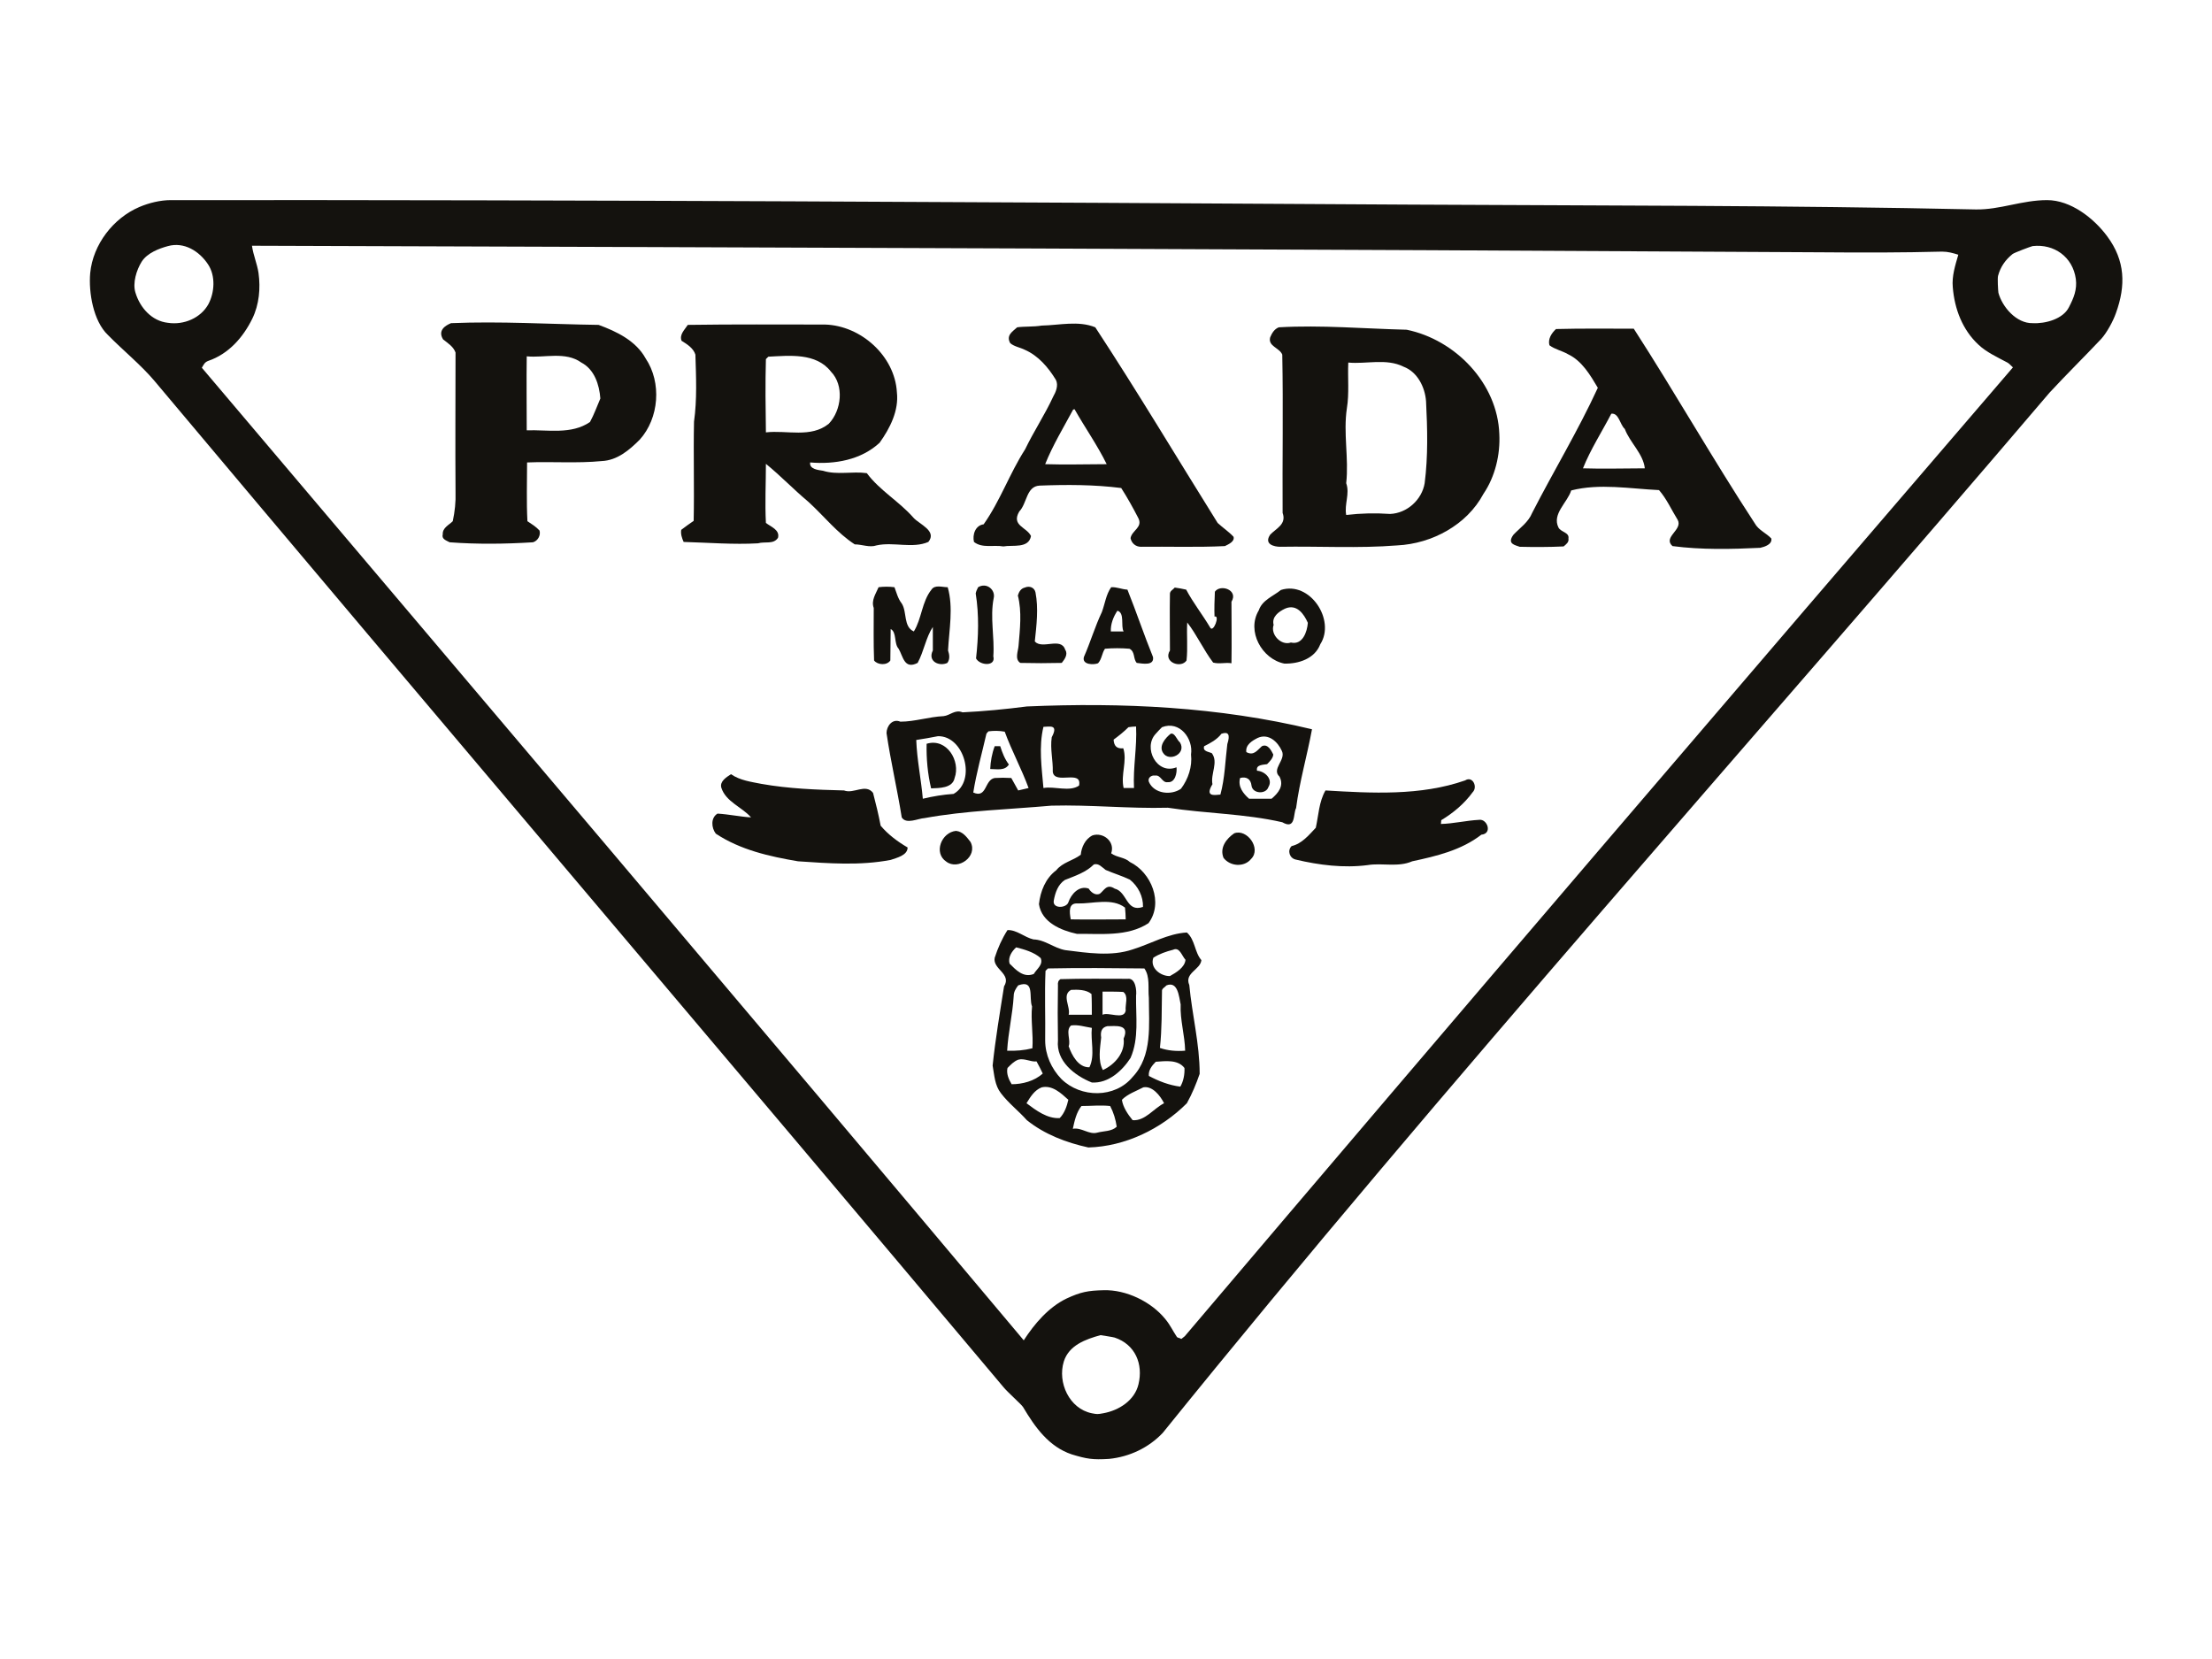 <?xml version="1.0" encoding="utf-8"?>
<!-- Generator: Adobe Illustrator 22.0.1, SVG Export Plug-In . SVG Version: 6.00 Build 0)  -->
<svg version="1.1" id="Layer_1" xmlns="http://www.w3.org/2000/svg" xmlns:xlink="http://www.w3.org/1999/xlink" x="0px" y="0px"
	 viewBox="0 0 640 480" style="enable-background:new 0 0 640 480;" xml:space="preserve">
<style type="text/css">
	.st0{fill:#14120E;}
	.st1{fill:none;}
</style>
<g>
	<g>
		<path class="st0" d="M130.5,93.5c14.3-0.6,28.4,0.3,42.7,0.5c5.2,1.9,10.8,4.6,13.6,9.7c4.7,7,3.9,17.3-1.7,23.5
			c-3,3-6.5,6-11,6.2c-7.2,0.7-14.4,0.1-21.6,0.4c0,5.7-0.2,11.3,0.1,17c1.2,0.8,2.5,1.6,3.5,2.7c0.4,1.4-0.5,3-1.9,3.4
			c-8.1,0.5-16.1,0.6-24.1,0c-0.9-0.5-2.4-0.9-2-2.3c-0.1-1.9,1.8-2.7,2.9-3.8c0.6-2.8,0.9-5.6,0.8-8.4c-0.1-13.5,0-26.9,0-40.4
			c-0.6-1.7-2.2-2.7-3.6-3.8C126.6,95.6,128.8,94.2,130.5,93.5z M152.4,103.1c-0.1,7.1,0,14.3,0,21.4c6.1-0.2,12.9,1.3,18.3-2.4
			c1.2-2.2,2-4.5,3-6.8c-0.3-4-1.7-8.4-5.5-10.4C163.6,101.6,157.6,103.6,152.4,103.1z"/>
	</g>
	<g>
		<path class="st0" d="M199,94c13.2-0.2,26.5-0.1,39.7-0.1c10.4,0.3,20.2,9.1,20.8,19.6c0.6,5.3-2,10.4-5,14.6
			c-5.4,5-13,6.3-20.1,5.7c-0.3,2,2.5,2.2,3.7,2.4c4.1,1.3,8.5,0.1,12.7,0.7c3.7,5,9.4,8.2,13.5,12.9c1.7,1.9,6.9,3.8,4.3,7
			c-4.6,2-10.1-0.1-15,1c-2,0.7-4.2-0.3-6.3-0.3c-5.1-3.3-8.9-8.2-13.4-12.3c-4.2-3.5-8-7.5-12.3-11c0,5.7-0.3,11.4,0,17.1
			c1.4,1.1,4.1,2,3.5,4.3c-1.3,2-3.8,1-5.8,1.6c-7.1,0.4-14.3-0.2-21.5-0.4c-0.5-1.1-0.9-2.3-0.7-3.5c0.9-0.7,2.7-2,3.6-2.6
			c0.2-9.6-0.1-19.2,0.1-28.7c0.9-6.4,0.6-13,0.4-19.4c-0.6-1.9-2.4-3-4-4C196.5,96.8,198.1,95.4,199,94z M222.3,103.2
			c-0.2,0.2-0.5,0.5-0.7,0.7c-0.2,7.1-0.1,14.2,0,21.2c6.1-0.7,13,1.7,18.2-2.5c3.7-3.9,4.5-11.1,0.6-15.1
			C236.1,102,228.4,102.9,222.3,103.2z"/>
	</g>
	<g>
		<path class="st0" d="M301.4,94.2c5.1-0.1,10.6-1.5,15.5,0.5c12.2,18.6,23.6,37.7,35.4,56.6c1.5,1.4,3.2,2.5,4.6,4
			c0.4,1.4-1.5,2.2-2.5,2.7c-8.1,0.4-16.2,0.1-24.3,0.2c-1.5,0-2.7-1-3-2.5c0.4-2.3,3.7-3.1,2.2-5.9c-1.5-2.9-3.1-5.8-4.9-8.6
			c-7.8-1-15.8-1-23.6-0.7c-3.9,0.2-3.6,5.1-5.9,7.5c-2.4,4.1,2.2,4.5,3.4,7.1c-0.7,3.7-5.3,2.5-8,3c-2.8-0.5-6.1,0.6-8.5-1.3
			c-0.5-2.1,0.4-4.8,2.8-5.1c4.8-6.8,7.5-14.7,12-21.7c2.5-5.2,5.7-10,8.1-15.2c0.8-1.4,1.6-3.3,0.8-4.9c-2.2-3.6-5.1-7-9-8.7
			c-1.4-0.7-3-0.9-4.2-1.9c-1.3-2.3,0.7-3.4,2-4.6C296.5,94.4,299,94.6,301.4,94.2z M310.5,118.5c-2.8,5.2-5.9,10.3-8.1,15.8
			c5.9,0.2,11.9,0,17.8,0c-2.7-5.5-6.3-10.6-9.3-15.9L310.5,118.5z"/>
	</g>
	<g>
		<path class="st0" d="M370,94.7c12.4-0.7,24.7,0.4,37,0.7c14.1,2.9,26.3,15.5,26.8,30.2c0.3,5.9-1.2,12.3-4.6,17.3
			c-4.8,9-14.9,14.4-24.9,14.9c-11.3,0.9-22.6,0.2-33.9,0.4c-1.7,0-4.8-0.7-2.9-3.5c1.7-1.8,4.8-3,3.6-6.3
			c-0.1-15.3,0.2-30.5-0.1-45.8c-0.8-2-4.2-2.4-3.5-5C368,96.4,368.7,95.2,370,94.7z M390.1,104.9c-0.2,4.4,0.3,8.9-0.4,13.2
			c-1.1,7.2,0.6,14.5-0.2,21.7c1.1,3.1-0.6,6.1,0,9.2c4.2-0.5,8.4-0.6,12.7-0.3c4.9-0.2,9.2-4.1,10-8.9c1-7.8,0.8-15.8,0.4-23.7
			c-0.3-4.1-2.5-8.5-6.5-10C401.1,103.6,395.3,105.4,390.1,104.9z"/>
	</g>
	<g>
		<path class="st0" d="M450.2,95.2c7.5-0.2,15-0.1,22.5-0.1c12,18.6,22.9,37.8,35,56.3c1.1,2,3.3,2.8,4.8,4.4
			c0.3,1.7-1.9,2.4-3.2,2.7c-8.4,0.4-17,0.6-25.4-0.5c-2.9-2.6,3.1-4.7,1.5-7.6c-1.8-2.9-3.2-6.1-5.4-8.6c-8.4-0.4-17.2-2-25.4,0.1
			c-1.1,3.5-5.6,6.8-3.7,10.7c0.7,1.4,3.2,1.4,2.9,3.2c0.2,1.1-0.7,1.7-1.4,2.3c-4.2,0.2-8.5,0.2-12.7,0.1c-1.3-0.5-3.8-0.8-1.8-3.5
			c1.9-2,4.3-3.6,5.4-6.3c6.2-12.1,13.3-23.8,19-36.2c-2.2-3.7-4.6-7.8-8.6-9.7c-1.7-1-3.8-1.4-5.4-2.6
			C447.8,98.1,448.9,96.4,450.2,95.2z M466.2,119.7c-2.7,5.2-6,10.3-8.2,15.8c5.9,0.2,11.9,0,17.9,0c-0.5-4.3-4.3-7.4-5.8-11.4
			C468.7,122.9,468.4,119.4,466.2,119.7z"/>
	</g>
	<path class="st0" d="M254.2,169.9c1.5-0.2,3.1-0.2,4.6,0c0.6,1.6,1,3.3,2.1,4.7c1.6,2.5,0.4,6.7,3.5,8.1c2.3-3.7,2.3-8.6,5.1-12.1
		c1-1.5,3.1-0.7,4.7-0.7c1.7,5.9,0.4,12.3,0.1,18.3c0.4,1.2,0.6,2.5-0.2,3.6c-2.3,1.1-5.8-0.4-4.2-3.6c0-1.7,0-5.1,0-6.8
		c-2,3-2.6,7.1-4.4,10.4c-3.9,2-4.2-1.9-5.5-4.1c-1.4-1.5-0.5-4.8-2.3-5.7c0,2.3-0.1,6.8-0.1,9.1c-1,1.5-3.7,1.3-4.7,0
		c-0.2-5.1-0.1-10.1-0.1-15.2C252,173.7,253.4,171.8,254.2,169.9z"/>
	<path class="st0" d="M283,169.9c2.5-1.5,5.1,0.8,4.5,3.2c-1.1,5.6,0.3,11.2-0.1,16.8c0.8,3-3.9,2.7-5,0.6
		c0.7-6.2,0.9-12.6-0.1-18.8C282.4,171.1,282.7,170.5,283,169.9z"/>
	<path class="st0" d="M296.5,170c1.4-0.6,2.8,0,3.1,1.4c0.9,4.6,0.3,9.5-0.2,14.2c2.2,2.4,7.6-1.4,8.8,2.4c0.9,1.3-0.2,2.8-1,3.8
		c-4,0.1-8,0.1-12,0c-1.7-1.1-0.6-3.4-0.5-5c0.4-4.8,1-9.8-0.2-14.5C294.8,171.3,295.3,170.3,296.5,170z"/>
	<g>
		<path class="st0" d="M321.5,169.9c1.6-0.1,3,0.6,4.7,0.7c2.6,6.5,4.8,13.1,7.4,19.5c0.4,2.6-3,1.9-4.7,1.7
			c-1.1-1.2-0.4-3.2-2.1-4.1c-2.4-0.2-4.8-0.2-7.1,0c-0.9,1.3-0.9,3-2,4.2c-1.2,0.5-4.7,0.5-4.1-1.8c1.9-4.3,3.2-8.8,5.2-13
			C319.7,174.7,320,172,321.5,169.9z M323.3,176.7c-1.2,1.8-2,3.9-1.9,6c0.9,0,2.8,0,3.7,0C324.2,181.2,325.5,177.3,323.3,176.7z"/>
	</g>
	<path class="st0" d="M339.9,170c0.8,0.1,2.5,0.4,3.3,0.6c2,3.8,4.7,7.2,6.9,10.9c0.9,1.9,3-3.7,1.3-3.1c-0.1-2.4,0-4.8,0.1-7.2
		c1.6-2.3,6.9-0.5,4.8,2.9c0,5.9,0.1,11.8,0,17.8c-1.8-0.3-3.5,0.3-5.3-0.2c-2.8-3.7-4.7-8-7.5-11.6c-0.2,3.7,0.2,7.4-0.2,11
		c-1.6,2.4-6.9,0.5-4.8-2.9c0-5.5-0.1-11,0-16.5C338.6,170.9,339.4,170.6,339.9,170z"/>
	<g>
		<path class="st0" d="M370.6,170.7c8.4-2.7,15.9,8.7,11.4,15.7c-1.6,4.2-6.3,5.7-10.4,5.6c-6.5-1.3-11-9.4-7.4-15.4
			C365.2,173.6,368.4,172.5,370.6,170.7z M371.8,176.1c-1.9,0.9-3.9,2.4-3.3,4.7c-1,2.8,2.2,6.1,5,5.1c3.4,0.8,4.7-3.1,4.9-5.7
			C377.3,177.7,375.2,174.6,371.8,176.1z"/>
	</g>
	<g>
		<path class="st0" d="M297.1,204.4c27.6-1.2,55.5,0.1,82.5,6.6c-1.4,7.6-3.6,15.1-4.6,22.8c-0.9,1.6,0,6.4-4,4.1
			c-10.9-2.5-22.1-2.5-33.1-4.2c-11.3,0.3-22.4-0.9-33.7-0.6c-12.3,1.1-24.6,1.4-36.7,3.6c-1.9,0.1-5.3,1.9-6.6-0.2
			c-1.3-8.2-3.2-16.2-4.4-24.4c0-1.9,1.6-4.3,4-3.3c4.2,0,8.2-1.4,12.5-1.6c1.9-0.2,3.3-2,5.5-1.1
			C284.7,205.8,290.9,205.2,297.1,204.4z M301.9,210.3c-1.4,5.8-0.5,11.8,0,17.7c3.2-0.6,7.5,1.2,10.3-0.7c1-4.8-7.1-0.1-7.6-4
			c0.1-3.3-0.8-6.6-0.3-10C306.4,209.4,303.5,210.3,301.9,210.3z M326.5,210.4c-1.3,1.3-2.8,2.5-4.3,3.6c0.1,1.8,0.9,2.7,2.8,2.5
			c1.2,3.7-0.8,7.6,0.1,11.5l3,0c-0.3-6,0.9-11.8,0.6-17.8C328,210.2,327.2,210.3,326.5,210.4z M336.2,210.4
			c-0.5,0.5-1.4,1.4-1.8,1.9c-3.8,4,0.3,12,6,9.7c0.2,1.6-0.4,4.5-2.5,4.3c-1.7,0.3-2-2.2-3.7-1.9c-1.1-0.2-2.2,0.7-1.8,1.8
			c1.5,3.5,6.5,4,9.3,2c2.1-2.8,3.3-6.4,2.9-9.9C345.3,213.7,341.3,208.4,336.2,210.4z M286,211.6c-0.2,0.2-0.5,0.5-0.6,0.7
			c-1.3,5.7-2.9,11.3-3.8,17c4,1.8,3.2-3.7,6.2-4.2c1.6-0.1,3.2-0.1,4.8,0c0.5,0.9,1.5,2.7,2,3.6c1-0.2,2-0.5,3-0.7
			c-2-5.5-4.9-10.8-6.9-16.3C289.1,211.4,287.5,211.4,286,211.6z M353.4,212.3c-1.3,1.7-3.2,2.7-5,3.6c-0.5,1.5,1.3,1.6,2.2,2
			c2,2.6-0.4,6,0.2,9c-2.3,3.8,0.7,3.1,2.3,3c1.3-4.8,1.4-9.8,2-14.6C356,212.5,355.4,211.6,353.4,212.3z M271.4,213
			c-2.1,0.4-4.2,0.8-6.3,1.1c0.2,5.7,1.4,11.3,1.9,17c2.9-0.7,5.9-1.2,8.9-1.4C282.6,225.9,279,212.9,271.4,213z M363.9,213.5
			c-1.6,0.8-3.6,2-3.3,4.1c2.2,1.2,3.2-0.6,4.5-1.7c1.7-0.8,2.7,1.2,3.3,2.4c-0.1,1.1-1,2-1.8,2.8c-1.1,0.2-3.3,0.1-2.9,1.9
			c2.2,0.1,4.7,2.4,3.3,4.7c-0.7,2.2-4.6,2-4.9-0.4c-0.2-1.9-1.5-2.7-3.3-2.2c-0.7,2.5,0.9,4.5,2.6,6c1.6,0,4.9,0,6.5,0
			c1.9-1.6,3.7-3.7,2.3-6.4c-2.4-2.2,1.9-4.8,0.7-7.4C369.7,214.6,367,212.1,363.9,213.5z"/>
	</g>
	<path class="st0" d="M338.7,212.3c1.2-0.4,1.8,1.8,2.7,2.5c2,3.3-3.2,5.8-4.9,3C335.2,215.8,337.2,213.5,338.7,212.3z"/>
	<path class="st0" d="M268.1,215.2c5.8-1.8,9.9,5,8.1,9.9c-0.6,3-4.5,2.9-6.8,3C268.4,223.9,268,219.5,268.1,215.2z"/>
	<path class="st0" d="M287.8,215.9c0.4,0,1.2,0,1.6,0c0.6,1.9,1.3,3.7,2.5,5.3c-1.2,1.9-3.5,1.3-5.4,1.3
		C286.6,220.3,287,218,287.8,215.9z"/>
	<path class="st0" d="M211.5,224c2.6,1.8,5.8,2.2,8.8,2.8c7.9,1.4,15.9,1.7,23.9,1.9c2.8,1.1,6.2-2.1,8.4,0.7
		c0.8,3.1,1.6,6.3,2.2,9.5c2.2,2.6,4.9,4.6,7.8,6.3c0,2.3-3.2,3-4.9,3.6c-8.9,1.7-17.9,1-26.8,0.4c-8.3-1.4-16.7-3.3-23.8-8
		c-1.3-1.7-1.5-4.6,0.5-5.8c3.3,0.2,6.5,0.9,9.7,1.1c-2.6-3-7.3-4.5-8.6-8.6C208.2,226.1,210.1,224.9,211.5,224z"/>
	<path class="st0" d="M423.9,225.8c2.2-1.4,3.7,1.9,2.2,3.4c-2.4,3.3-5.6,6-9.1,8.1c0,0.3-0.1,0.8-0.1,1.1c3.7-0.1,7.3-1,11.1-1.2
		c2.3-0.3,3.9,4,0.6,4.3c-5.8,4.5-13,6.2-20,7.7c-4.1,1.8-8.7,0.4-12.9,1.1c-6.9,0.9-14.1,0-20.8-1.6c-1.8-0.4-2.5-2.6-1.2-3.9
		c3-0.7,5-3.2,7-5.3c0.8-3.6,0.9-7.5,2.8-10.8C396.9,229.5,411,230.3,423.9,225.8z"/>
	<path class="st0" d="M276.6,240.4c2,0.2,3.1,1.8,4.2,3.2c2.2,4.2-3.6,8.3-7,5.7C270,246.8,272.4,240.8,276.6,240.4z"/>
	<path class="st0" d="M357.1,241.1c3.7-1.4,7.9,4.4,4.9,7.4c-2,2.5-6.1,2.2-8-0.3C352.8,245.2,354.9,242.6,357.1,241.1z"/>
	<g>
		<path class="st0" d="M316.1,241.7c3.1-1,6.6,1.8,5.4,5.2c1.6,1.2,3.9,1.1,5.4,2.5c6.2,3,9.8,11.8,5.4,17.7c-6.1,4-13.9,3-20.7,3.1
			c-4.6-1-10.2-3.3-11-8.6c0.4-3.7,1.9-7.5,5-9.8c1.8-2.3,4.9-2.8,7.1-4.5C312.9,245.2,313.9,242.8,316.1,241.7z M316.5,250.1
			c-2.3,2.3-5.4,3.3-8.4,4.5c-2,1.3-2.8,3.7-3.2,5.9c-0.5,2.5,3.6,2.3,4.2,0.6c0.8-2.4,3.1-5,5.9-4c0.6,1,1.9,2.1,3.2,1.5
			c1.3-1,2-3,4.3-1.5c3.7,0.9,3.3,7,8.2,5.3c0.1-3-1.4-6-3.8-7.9c-2.3-1.1-4.7-1.8-7-2.8C318.8,250.9,317.9,249.7,316.5,250.1z
			 M311.8,261.4c-2.7-0.2-2.4,2.4-2,4.6c5.3,0.1,10.6,0,15.9,0c0-0.9-0.1-2.6-0.2-3.4C321.7,259.7,316.2,261.5,311.8,261.4z"/>
	</g>
	<g>
		<path class="st0" d="M291.5,269.1c2.7-0.1,4.9,2.1,7.5,2.7c3.4,0.1,5.9,2.5,9.2,3.1c6.4,0.8,13.3,1.9,19.5-0.2
			c5.2-1.6,10.2-4.6,15.7-4.9c2.4,2.1,2.2,5.7,4.2,8c-0.3,2.8-5,3.7-3.5,7.2c0.8,8.6,3,17,3,25.7c-1,2.9-2.2,5.8-3.7,8.5
			c-7.5,7.5-17.9,12.5-28.5,12.8c-6.4-1.4-12.7-3.8-17.8-7.9c-2.4-2.7-5.3-4.9-7.5-7.8c-1.8-2.3-1.9-5.2-2.4-8
			c0.8-7.7,2.1-15.3,3.3-22.9c2.3-3.7-3.4-5-2.7-8.3C288.7,274.3,289.9,271.6,291.5,269.1z M294,274.1c-1.3,1.2-2.4,2.9-1.9,4.7
			c1.8,1.8,4,4.2,7,3c0.9-1.5,2.8-2.7,2-4.6C299.2,275.5,296.4,274.7,294,274.1z M339.4,274.8c-2,0.5-4,1.2-5.7,2.3
			c-1.1,3,2.2,5.4,4.8,5.3c1.8-1,4.3-2.5,4.5-4.7C341.9,276.5,341.3,273.9,339.4,274.8z M303.2,280.2c-0.2,0.2-0.5,0.5-0.7,0.7
			c-0.3,6.7,0,13.4-0.1,20.1c0,4.2,1.8,8.2,4.7,11.2c5.6,5.5,15.5,5.6,20.6-0.6c5.8-6.1,4.7-15.2,4.7-22.9c-0.3-2.8,0.4-6.1-1.3-8.5
			C321.8,280.1,312.5,280,303.2,280.2z M294.6,285.1c-0.7,0.9-1.3,1.9-1.3,3c-0.3,5.3-1.6,10.6-1.9,15.9c2.5,0.1,4.9-0.1,7.3-0.7
			c0.3-4-0.5-8.1-0.1-12.1C297.6,288.6,299.5,283.3,294.6,285.1z M337.5,285.1c-0.5,0.6-1.4,0.9-1.3,1.7c-0.1,5.5,0,10.9-0.6,16.4
			c2.3,0.8,4.8,1,7.3,0.8c-0.1-4.5-1.5-8.9-1.3-13.4C341.1,288.3,340.8,283.8,337.5,285.1z M294.6,306.6c-1.3,0.5-2.2,1.5-3.1,2.4
			c-0.4,1.6,0.4,3.4,1.2,4.7c3.1,0,6.6-0.9,9-3.1c-0.4-0.9-1.3-2.6-1.8-3.5C298.2,307.3,296.4,306.1,294.6,306.6z M334.4,307.2
			c-1.1,1.1-2.2,2.5-2,4.1c2.8,1.5,5.9,2.7,9.1,3.1c0.9-1.5,1.3-3.6,1.2-5.4C340.8,306.5,337.2,307,334.4,307.2z M301.4,314.6
			c-2.1,0.8-3.3,2.8-4.4,4.6c2.8,2.1,6,4.5,9.6,4.3c1.4-1.4,2.1-3.5,2.5-5.3C307,316.3,304.5,313.9,301.4,314.6z M330.8,314.6
			c-2.1,1.1-4.5,1.9-6.2,3.6c0.3,2.1,1.7,4.2,3.1,5.9c3.6,0.3,6.1-3.4,9.1-4.9C335.7,317,333.4,314.1,330.8,314.6z M312.9,320
			c-1.5,1.9-2,4.3-2.5,6.6c2.5-0.5,4.7,1.8,7.1,1.1c1.9-0.5,4.1-0.3,5.6-1.7c-0.3-2.1-0.9-4.1-1.9-6
			C318.5,319.7,315.7,320,312.9,320z"/>
	</g>
	<g>
		<path class="st0" d="M306.8,283.3c6.5-0.2,13-0.1,19.5-0.1c2.3-0.3,2.6,3.5,2.4,4.9c-0.1,6,0.9,12.3-1.6,18
			c-2.4,3.7-6.4,7.4-11.2,7.1c-5-2-10.4-6.2-9.8-12.2c-0.1-5.3-0.1-10.6,0-15.9C306,284.3,306.2,283.7,306.8,283.3z M309.9,286.4
			c-2.8,1.5-0.1,4.9-0.7,7.2c1.7,0,5,0,6.7,0c0-1.5,0-4.5-0.1-6C314.3,286.3,311.8,286.3,309.9,286.4z M319,286.9c0,1.7,0,5.1,0,6.7
			c1.7-0.9,6.2,1.6,6.7-1.2c-0.2-1.8,0.9-4.2-0.7-5.4C323.5,286.9,320.5,286.9,319,286.9z M309.9,296.7c-1.7,1.4,0,4.3-0.7,6
			c0.9,2.6,2.8,6.2,6,6.1c1.7-3.5,0.3-7.7,0.7-11.4C313.9,297.1,311.9,296.4,309.9,296.7z M320.4,296.9c-1.5,0.3-2.1,1.4-1.8,3.3
			c-0.3,3-1,6.7,0.5,9.4c3.5-1.6,6.5-5.1,6-9.1C327,296.2,322.7,296.9,320.4,296.9z"/>
	</g>
	<path class="st0" d="M310.1,420.8c-6.6-2.2-10.6-7.8-14.1-13.7c-0.5-0.8-4.6-4.4-5.7-5.8c-81.7-97.2-164-193.9-245.7-291.2
		c-3.8-4.5-9.3-9-13.4-13.2C27,92.9,25.6,84.6,26.1,79c0.8-8.3,6.7-15.9,14.2-19.1c2.8-1.2,6.1-2,9.1-2
		c119.5-0.1,239.1,0.6,358.6,1.3c54.5,0.3,109.2,0.2,163.7,1.4c7,0.1,13.3-2.7,20.6-2.7c6.8,0,13.5,5.2,17.4,10.5
		c5.2,7,5.4,14.2,2.5,22.2c-0.8,2.3-2.6,5.6-4.2,7.4c-5,5.3-10,10.2-15,15.6c-85.1,99.9-174.3,199.1-256.6,301
		c-4.1,4.3-9.6,6.9-15.5,7.5C316.1,422.4,314.4,422.1,310.1,420.8z M48.6,93.4c4.6,0.7,9.5-1.4,11.7-5.4c1.8-3.4,2.1-8.2-0.1-11.5
		c-2.5-3.8-6.9-6.6-11.6-5.3c-2.6,0.7-6,2-7.6,4.5c-1.5,2.4-2.7,6.2-1.8,9C40.5,89,43.9,92.9,48.6,93.4z M588.1,93.5
		c3.7,0.2,8.8-1.2,10.5-4.6c1.4-2.7,2.4-5.1,2-8.2c-0.9-6.4-6.3-10.2-12.5-9.5c-0.5,0.1-5.3,1.9-5.8,2.3c-2.1,1.7-3.5,3.7-4.2,6.3
		c-0.2,0.7,0,4.2,0.1,4.9C579.3,88.8,583.4,93.6,588.1,93.5z M315.9,408.9c1.5,0.3,1.7,0.3,3.3,0c4.5-0.8,9.1-3.7,10.2-8.4
		c1.4-5.8-0.9-11.5-6.9-13.5c-0.2-0.1-4-0.7-4.1-0.7c-4.3,1.2-9.1,2.9-10.6,7.6C305.9,400,309.4,407.6,315.9,408.9z M341.4,387.2
		c0.1,0.1,0.2,0.1,0.4,0.2c0.3-0.3,0.7-0.5,1-0.8c79.5-93.7,159.5-187.1,239.6-280.3c-0.3-0.3-1.3-1.3-1.6-1.4
		c-2.8-1.5-6.1-3-8.4-5.2c-4.6-4.3-6.9-10.3-7.4-16.6c-0.3-3.2,0.7-6.3,1.6-9.4c-1.6-0.5-3-0.9-4.7-0.9c-11.5,0.3-23,0.3-34.5,0.2
		c-151.5-0.9-303-1.4-454.5-1.9c0.4,2.8,1.5,5.2,1.9,7.9c0.6,4.4,0.2,9.1-1.8,13.2c-2.7,5.5-6.9,10.2-12.7,12.2
		c-1.1,0.4-1.3,1-1.9,2c79,93.3,158.2,186.6,236.8,280.2c0.3,0.4,0.7,0.8,1,1.2c3.1-4.8,7.2-9.6,12.4-12.1c4.1-1.9,6.2-2.3,10.7-2.4
		c6.5-0.2,13.8,3.3,17.9,8.4c1.4,1.7,2.1,3.3,3.3,5.1C340.6,387,341.1,387.1,341.4,387.2z"/>
</g>
<rect class="st1" width="640" height="480"/>
</svg>
